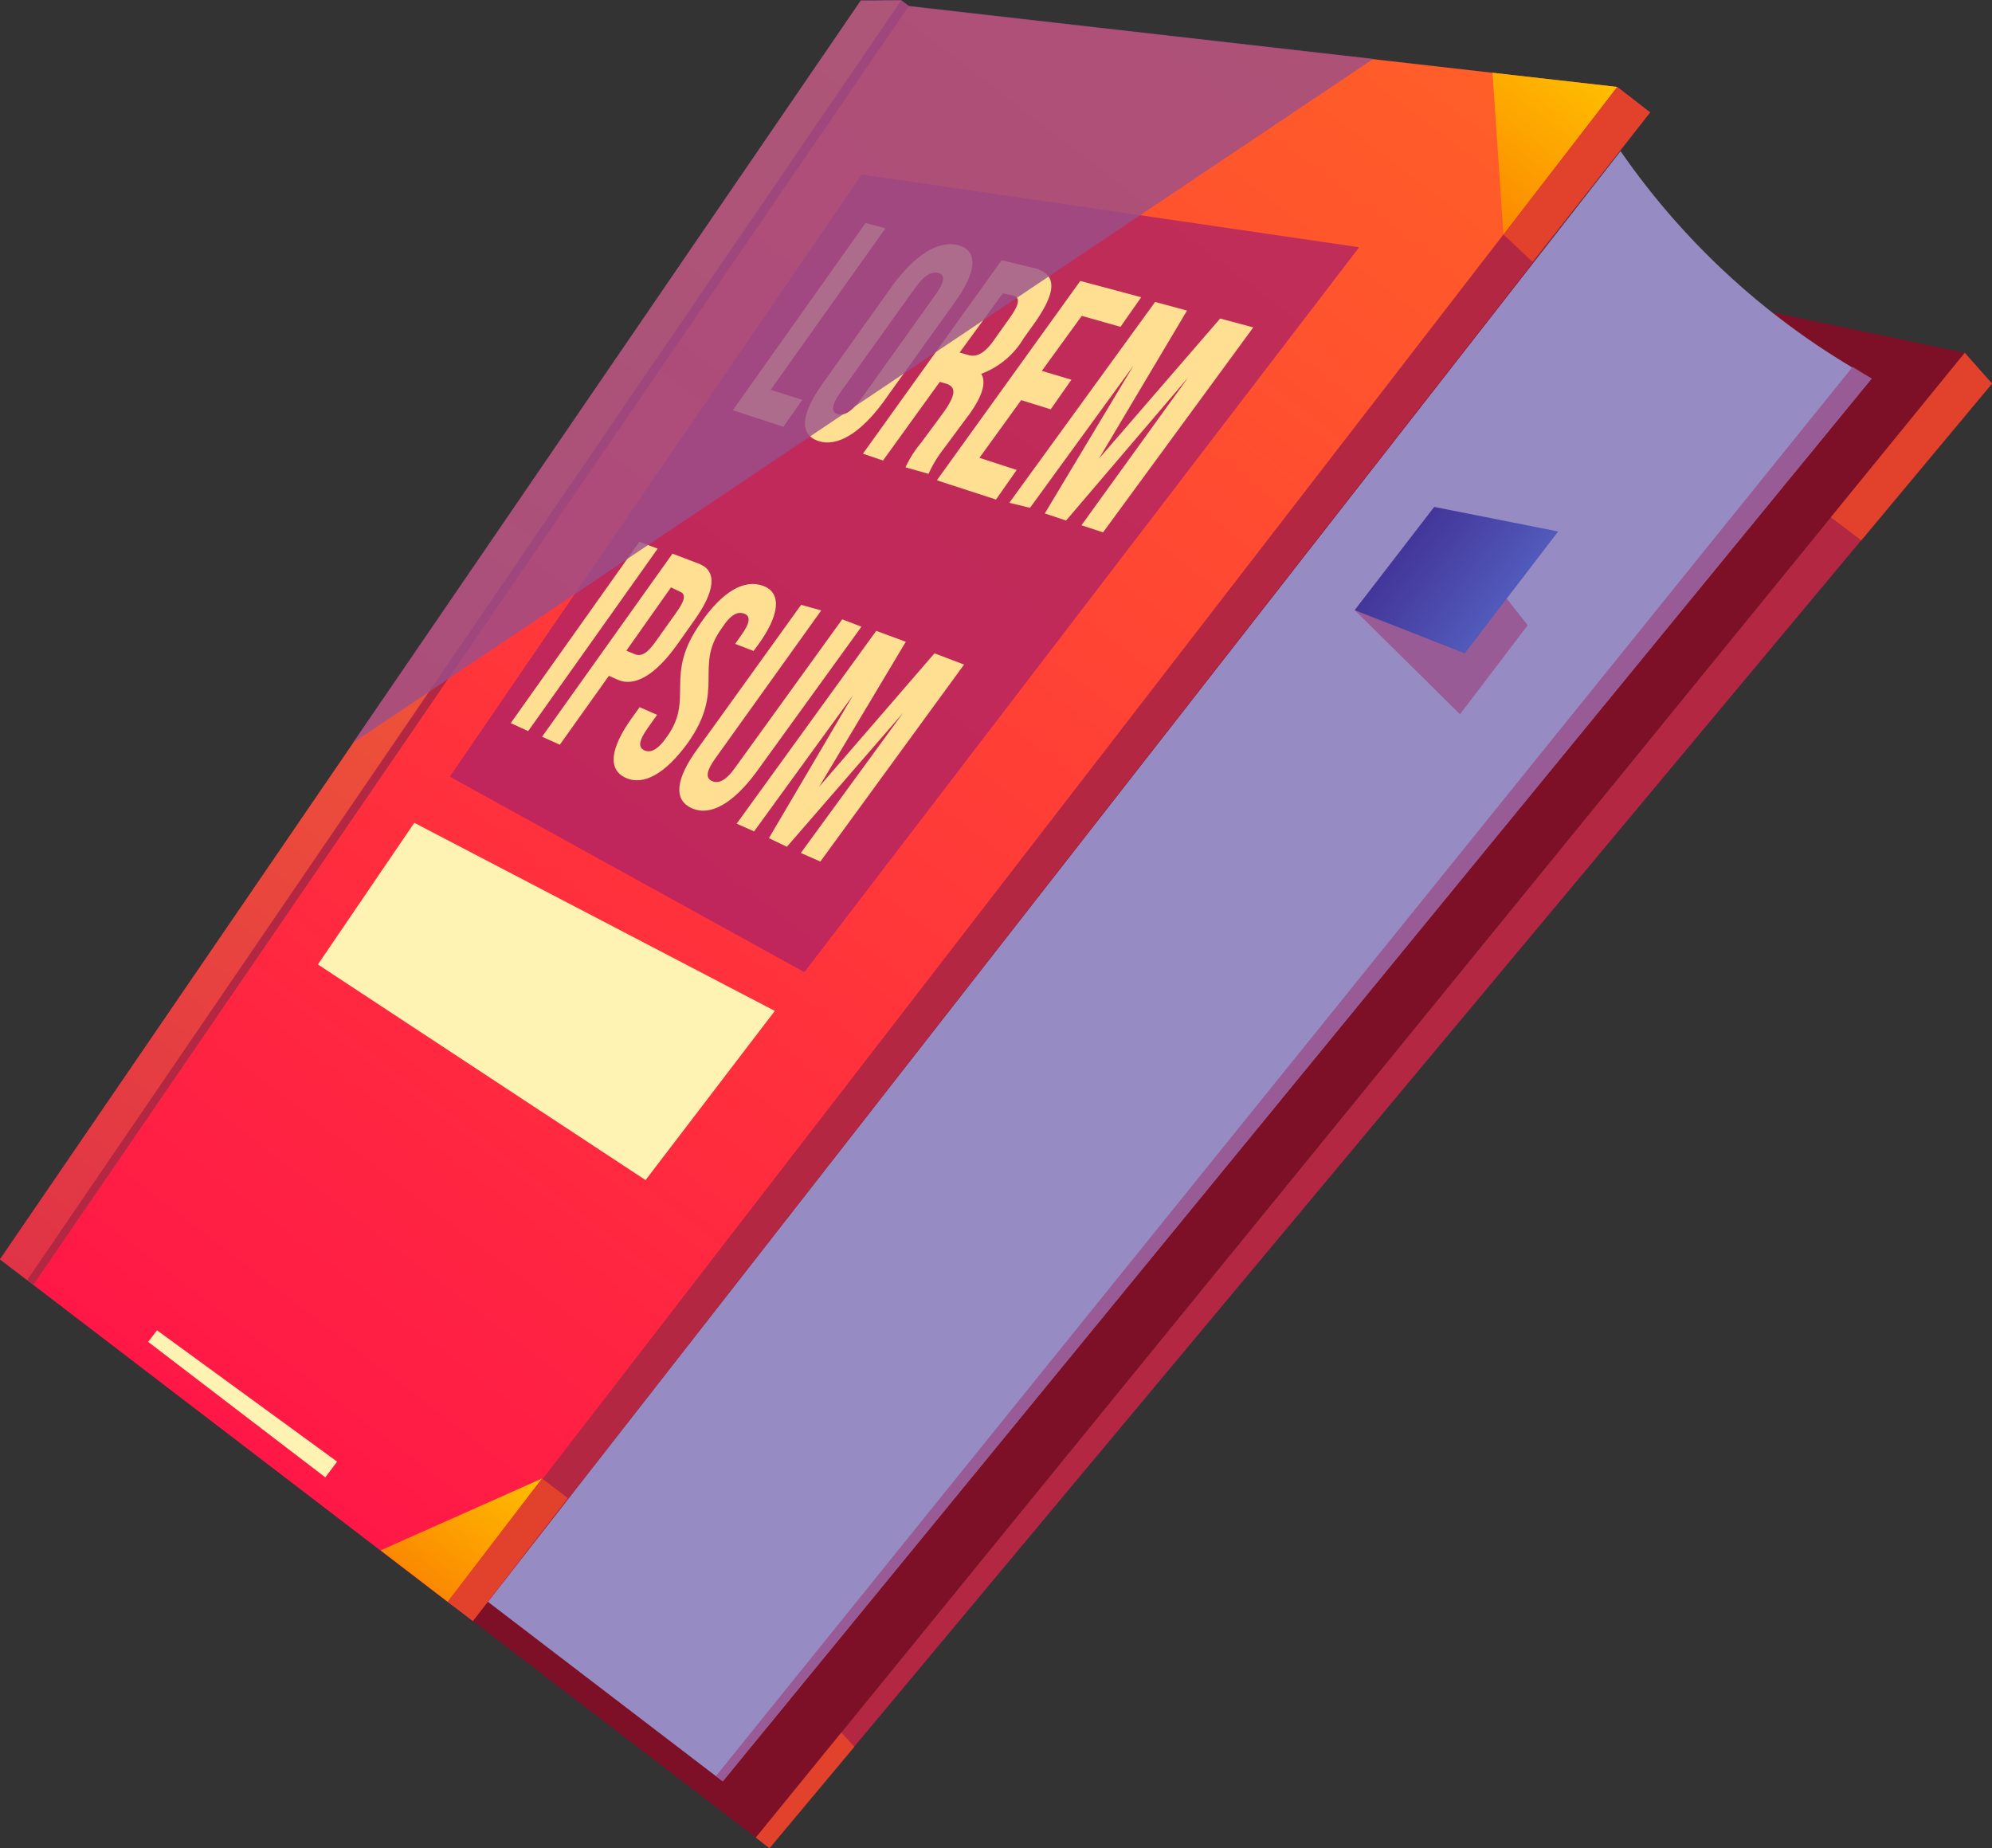<svg xmlns="http://www.w3.org/2000/svg" xmlns:xlink="http://www.w3.org/1999/xlink" viewBox="0 0 67.36 62.49"><rect x="0" y="0" width="67.36" height="62.49" fill="#333333" stroke="none"/><defs><style>.cls-1{isolation:isolate;}.cls-2{fill:#7d1027;}.cls-10,.cls-11,.cls-12,.cls-13,.cls-2,.cls-3,.cls-4,.cls-5,.cls-6,.cls-7,.cls-8,.cls-9{fill-rule:evenodd;}.cls-3{fill:url(#Áåçûìÿííûé_ãðàäèåíò_41);}.cls-4{fill:#b32742;}.cls-5{fill:#978bc3;}.cls-6{fill:url(#Áåçûìÿííûé_ãðàäèåíò_74);}.cls-7{fill:#b02463;}.cls-12,.cls-7{opacity:0.8;mix-blend-mode:multiply;}.cls-8{fill:#fff3b3;mix-blend-mode:soft-light;}.cls-9{fill:url(#Áåçûìÿííûé_ãðàäèåíò_97);}.cls-10{fill:url(#Áåçûìÿííûé_ãðàäèåíò_97-2);}.cls-11{fill:#e2412c;}.cls-12{fill:#9a4f8b;}.cls-13{fill:url(#Áåçûìÿííûé_ãðàäèåíò_137);}.cls-14{fill:#ffe092;}</style><linearGradient id="&#xC1;&#xE5;&#xE7;&#xFB;&#xEC;&#xFF;&#xED;&#xED;&#xFB;&#xE9;_&#xE3;&#xF0;&#xE0;&#xE4;&#xE8;&#xE5;&#xED;&#xF2;_41" x1="-860.5" y1="26.12" x2="-860.5" y2="-38.59" gradientTransform="translate(705.88 549.73) rotate(37.42)" gradientUnits="userSpaceOnUse"><stop offset="0" stop-color="#ff1847"></stop><stop offset="1" stop-color="#ff6127"></stop></linearGradient><linearGradient id="&#xC1;&#xE5;&#xE7;&#xFB;&#xEC;&#xFF;&#xED;&#xED;&#xFB;&#xE9;_&#xE3;&#xF0;&#xE0;&#xE4;&#xE8;&#xE5;&#xED;&#xF2;_74" x1="-869.47" y1="26.12" x2="-869.47" y2="-26.2" gradientTransform="translate(705.88 549.73) rotate(37.42)" gradientUnits="userSpaceOnUse"><stop offset="0" stop-color="#e03347"></stop><stop offset="1" stop-color="#ff7527"></stop></linearGradient><linearGradient id="&#xC1;&#xE5;&#xE7;&#xFB;&#xEC;&#xFF;&#xED;&#xED;&#xFB;&#xE9;_&#xE3;&#xF0;&#xE0;&#xE4;&#xE8;&#xE5;&#xED;&#xF2;_97" x1="-851.28" y1="-32.29" x2="-851.28" y2="-38.59" gradientTransform="translate(705.88 549.73) rotate(37.42)" gradientUnits="userSpaceOnUse"><stop offset="0" stop-color="#fb8900"></stop><stop offset="1" stop-color="#ffbf00"></stop></linearGradient><linearGradient id="&#xC1;&#xE5;&#xE7;&#xFB;&#xEC;&#xFF;&#xED;&#xED;&#xFB;&#xE9;_&#xE3;&#xF0;&#xE0;&#xE4;&#xE8;&#xE5;&#xED;&#xF2;_97-2" x1="-851.18" y1="26.12" x2="-851.18" y2="20.86" xlink:href="#&#xC1;&#xE5;&#xE7;&#xFB;&#xEC;&#xFF;&#xED;&#xED;&#xFB;&#xE9;_&#xE3;&#xF0;&#xE0;&#xE4;&#xE8;&#xE5;&#xED;&#xF2;_97"></linearGradient><linearGradient id="&#xC1;&#xE5;&#xE7;&#xFB;&#xEC;&#xFF;&#xED;&#xED;&#xFB;&#xE9;_&#xE3;&#xF0;&#xE0;&#xE4;&#xE8;&#xE5;&#xED;&#xF2;_137" x1="-845.77" y1="-22.3" x2="-841.92" y2="-22.3" gradientTransform="translate(705.88 549.73) rotate(37.42)" gradientUnits="userSpaceOnUse"><stop offset="0" stop-color="#433599"></stop><stop offset="1" stop-color="#515aba"></stop></linearGradient></defs><title>Asset 6</title><g class="cls-1"><g id="Layer_2" data-name="Layer 2"><g id="library"><polygon class="cls-2" points="29.11 0.03 36.42 5.62 66.44 11.93 25.56 62.13 1.93 44.05 29.11 0.03"></polygon><polygon class="cls-3" points="0 42.58 29.11 0.03 54.69 2.94 15.37 54.34 0 42.58"></polygon><polygon class="cls-4" points="54.69 2.94 55.8 3.8 15.99 54.81 15.14 54.16 54.69 2.94"></polygon><path class="cls-5" d="M54.8,5.11a25.16,25.16,0,0,0,8.49,7.69L24.44,60.23,16.5,54.16Z"></path><polygon class="cls-4" points="25.56 62.13 66.44 11.93 67.36 12.97 26.02 62.49 25.56 62.13"></polygon><polygon class="cls-6" points="29.11 0.03 0 42.58 1.13 43.44 30.73 0.21 30.47 0.02 29.11 0.03"></polygon><polygon class="cls-4" points="30.47 0.02 0.92 43.28 1.13 43.44 30.73 0.21 30.47 0.02"></polygon><polygon class="cls-7" points="15.21 26.26 29.14 5.9 45.96 8.36 27.2 32.87 15.21 26.26"></polygon><polygon class="cls-8" points="14.01 27.82 10.75 32.61 21.83 39.9 26.2 34.18 14.01 27.82"></polygon><polygon class="cls-8" points="5.01 45.37 5.31 44.98 11.4 49.42 11 49.95 5.01 45.37"></polygon><polygon class="cls-9" points="50.47 2.46 50.84 7.93 54.69 2.94 50.47 2.46"></polygon><polygon class="cls-10" points="12.87 52.42 18.33 49.99 15.14 54.16 12.87 52.42"></polygon><polygon class="cls-11" points="50.84 7.93 51.82 8.85 55.8 3.8 54.69 2.94 50.84 7.93"></polygon><polygon class="cls-11" points="61.91 17.49 62.94 18.27 67.36 12.97 66.44 11.93 61.91 17.49"></polygon><polygon class="cls-11" points="18.33 49.99 19.2 50.65 15.99 54.81 15.14 54.16 18.33 49.99"></polygon><polygon class="cls-11" points="25.56 62.13 28.45 58.58 28.89 59.06 26.02 62.49 25.56 62.13"></polygon><polygon class="cls-12" points="63.29 12.8 62.65 12.4 24.21 60.05 24.44 60.23 63.29 12.8"></polygon><polygon class="cls-12" points="45.81 20.63 49.37 24.15 51.66 21.14 48.5 17.14 45.81 20.63"></polygon><polygon class="cls-13" points="48.5 17.14 45.81 20.63 49.53 22.09 52.69 17.97 48.5 17.14"></polygon><path class="cls-14" d="M29.27,7.54l.67.18-3.88,5.46,1.07.34-.64.91-1.71-.56Z"></path><path class="cls-14" d="M30.19,9.64c.74-1,1.53-1.53,2.21-1.35s.64.89-.12,1.94l-2.43,3.39c-.74,1-1.53,1.51-2.18,1.29s-.59-.91.14-1.93Zm-1.76,3.61c-.33.46-.32.68-.11.75s.48-.07.81-.53l2.5-3.5c.34-.47.32-.68.1-.74s-.48.07-.81.54Z"></path><path class="cls-14" d="M30.62,15.8a3.71,3.71,0,0,1,.52-.82l.74-1c.44-.61.46-.88.14-1l-.24-.07-1.92,2.66-.68-.23,4.69-6.54L35,9.07c.75.21.72.8,0,1.83l-.38.53a2.81,2.81,0,0,1-1.44,1.21c.2.32,0,.86-.54,1.55l-.74,1a4.05,4.05,0,0,0-.5.83Zm3.29-5.88-1.46,2,.28.08c.26.08.55,0,.93-.57l.47-.66c.34-.47.38-.71.13-.78Z"></path><path class="cls-14" d="M35.23,12.54l1,.3-.7,1-1-.31-1.41,1.95,1.26.41-.7,1-2-.65L36.53,9.5l2.06.55-.7,1-1.31-.37Z"></path><path class="cls-14" d="M37.16,15.51l4.1-4.74,1.12.3L37.3,18l-.73-.24,3.61-5L36.05,17.6l-.72-.24,3-5-3.5,4.81L34.13,17l4.93-6.79,1.08.29Z"></path><path class="cls-14" d="M21.62,18.32l.62.23-4.38,6.17-.59-.27Z"></path><path class="cls-14" d="M23.46,21l-.58.82c-.72,1-1.42,1.42-2,1.16l-.29-.13-1.66,2.33-.6-.27,4.41-6.19.92.35C24.26,19.32,24.18,20,23.46,21Zm-.77-1.14L21.18,22l.29.12c.2.08.41,0,.73-.47l.67-.94c.32-.45.32-.63.11-.71Z"></path><path class="cls-14" d="M25.81,19.81c.64.24.55,1-.18,2l-.15.2-.62-.24.19-.27c.33-.45.33-.67.12-.75s-.45,0-.77.5c-.94,1.3.15,2.06-1.15,3.88-.73,1-1.47,1.45-2.09,1.17s-.52-1,.19-2l.28-.39.59.26-.32.45c-.32.45-.31.66-.11.75s.45,0,.77-.47c.93-1.3-.14-2.06,1.15-3.86C24.43,20,25.17,19.57,25.81,19.81Z"></path><path class="cls-14" d="M27.77,20.64l-3.58,5c-.33.46-.32.68-.11.77s.46,0,.79-.47l3.61-5,.65.25-3.58,4.95c-.75,1-1.51,1.47-2.15,1.19s-.55-1,.18-2l3.51-4.88Z"></path><path class="cls-14" d="M27.7,26.6l3.9-4.51,1,.38-4.86,6.66-.66-.29,3.46-4.74-3.93,4.53L26,28.34l2.85-4.84-3.35,4.61-.59-.26,4.72-6.52,1,.37Z"></path><polygon class="cls-12" points="46.44 1.99 11.93 25.12 29.11 0.01 30.47 0 30.73 0.2 46.44 1.99"></polygon></g></g></g></svg>